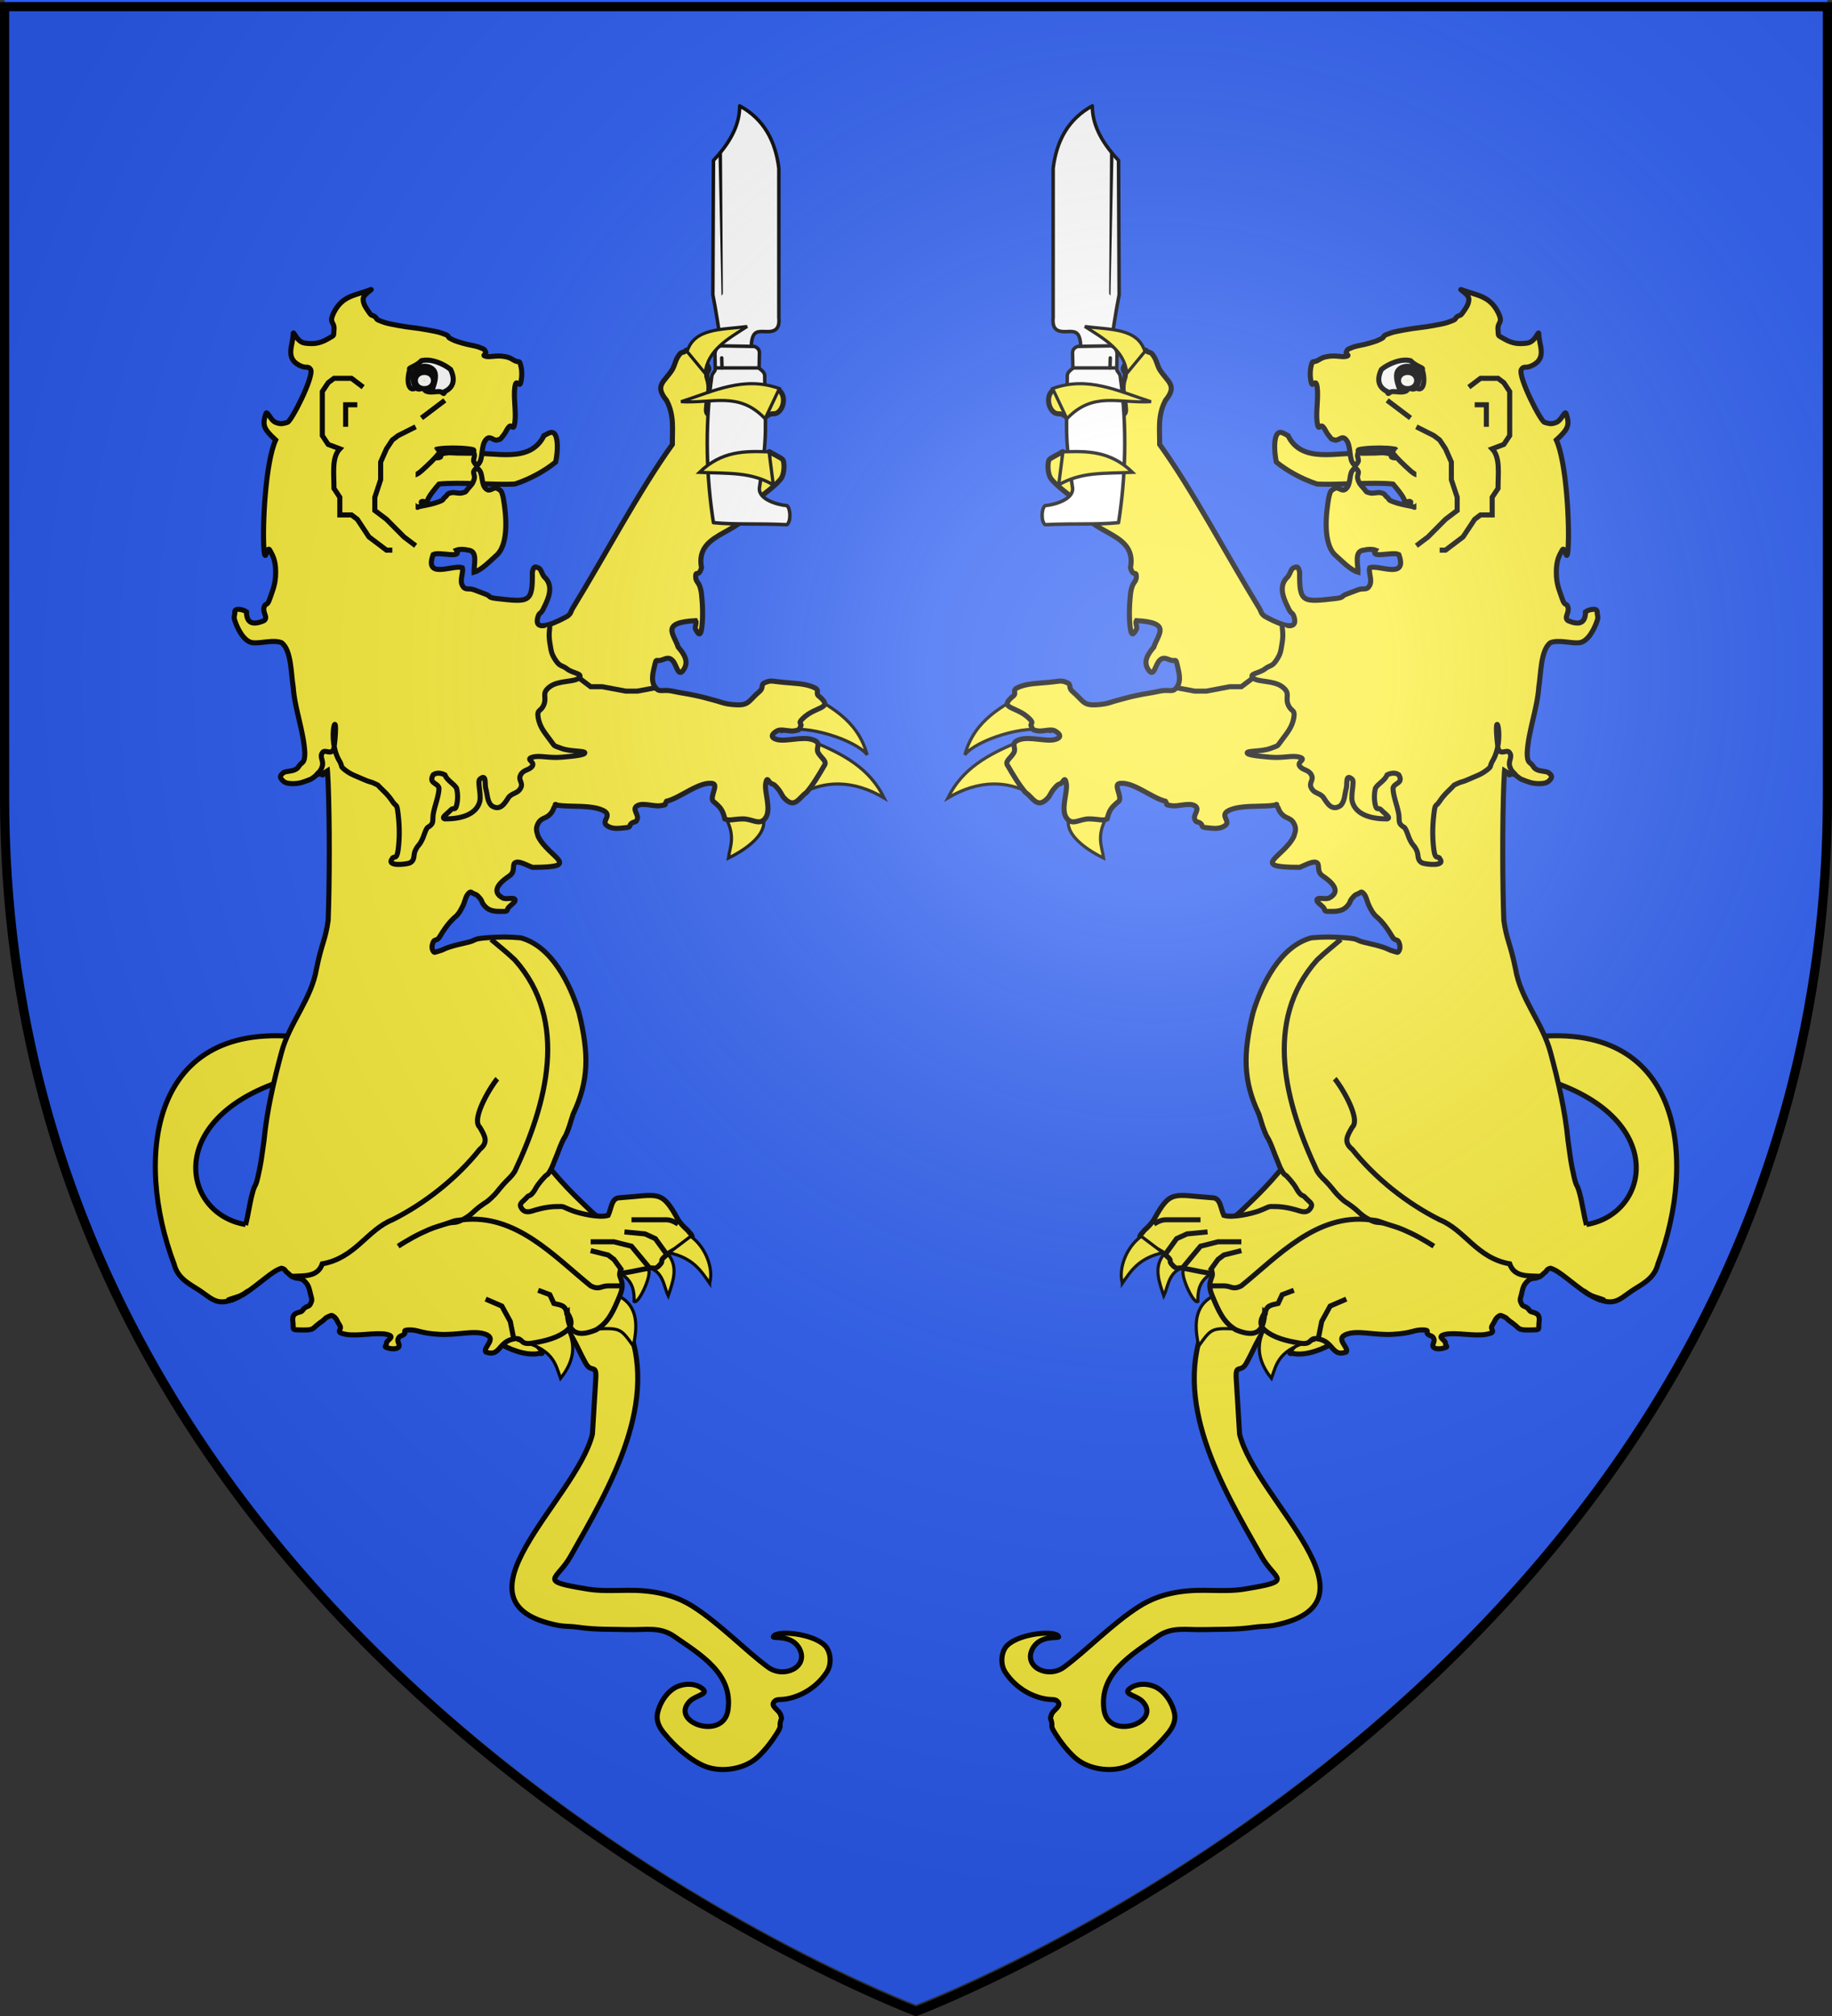 <svg xmlns="http://www.w3.org/2000/svg" xmlns:xlink="http://www.w3.org/1999/xlink" width="600" height="660" version="1.0"><rect width="100%" height="100%" fill="#333333" stroke="none"/><desc>Flag of Canton of Valais (Wallis)</desc><defs><radialGradient xlink:href="#b" id="c" cx="221.445" cy="226.331" r="300" fx="221.445" fy="226.331" gradientTransform="matrix(-1.353 0 0 1.349 677.63 -85.747)" gradientUnits="userSpaceOnUse"/><linearGradient id="b"><stop offset="0" style="stop-color:white;stop-opacity:.314"/><stop offset=".19" style="stop-color:white;stop-opacity:.251"/><stop offset=".6" style="stop-color:#6b6b6b;stop-opacity:.125"/><stop offset="1" style="stop-color:black;stop-opacity:.125"/></linearGradient></defs><g style="opacity:1;display:inline"><path d="M300 656.323s298.5-112.32 298.5-397.772V0H1.5V258.55C1.5 544.003 300 656.323 300 656.323" style="fill:#2b5df2;fill-opacity:1;fill-rule:evenodd;stroke:none;stroke-width:1px;stroke-linecap:butt;stroke-linejoin:miter;stroke-opacity:1"/></g><g style="display:inline"><g style="opacity:1"><g style="opacity:1;display:inline"><path d="M0 0h600v660H0z" style="opacity:1;fill:none;fill-opacity:1;fill-rule:nonzero;stroke:none;stroke-width:7.56;stroke-linecap:round;stroke-linejoin:round;stroke-miterlimit:4;stroke-dasharray:none;stroke-opacity:1;display:inline" transform="translate(0 -2.177)"/></g></g><g style="opacity:1;display:inline"><path d="M-190.516 457.644c24.412-3.091 31.708-39.698-14.903-53.537-7.443.196-14.71 1.452-21.775 3.844-4.46 1.539-3.36 1.78-7.62 3.403-14.868 5.666-29.202 12.865-39.091 26.057-20.606 27.49 16.86 29.967 18.356 9.901.239-3.198 9.28 10.418 6.884 13.667-5.687 5.101-12.94 23.388-22.51 20.914-1.927.182-2.62-1.319-3.853.364s-.541 3.182-1.082 6.365c4.407 8.324-11.861 17.27-20.087 16.212-1.948-.488-2.554.688-1.342-1.663 7.87-8.6 8.805-14.496 4.328-25.463-1.05-2.585-1.386-3-2.771-6.002-1.386-3-1.786-5.424-2.771-6.002s-.606 1.176-1.169 3.69c-.563 2.513-.249 2.26-1.082 6.365s-1.104 5.697-2.25 10.055c-1.148 4.359-.834 4.105-2.338 7.379s-1.548 1.936-3.68 5.716c-2.131 3.78-2.716 5.625-4.848 9.405s-4.035-.143-3.68 5.716l1.227 20.212c5.977 24.171 54.606 61.9 12.441 70.061-3.205.514-3.878.175-7.706.727-6.046.872-11.965.643-18.01.804-6.196.166-11.436-1.171-16.666 2.468-9.596 6.676-21.598 13.558-19.74 26.916 1.59 11.436 21.53 4.635 14.07-3.117-1.873-1.946-6.202-2.547-5.282-3.976s4.509-3.166 8.961-1.74c4.107 1.315 7.143 5.824 8.053 9.978.669 3.054-.813 5.488-2.338 7.379-4.093 5.074-9.896 10.086-15.065 12.158-5.869 2.353-14.53 1.155-19.438-3.535-2.719-2.598-4.676-5.151-6.71-8.315-2.035-3.163-1.05-2.585-1.43-4.339-.378-1.754-.67-.831-.086-2.676s3.766-3.04 2.424-4.703c-1.342-1.662-2.468-.113-7.793-1.949-7.615-2.626-11.276-8.416-11.905-9.614-1.47-2.798-1.038-6.942.995-9.042 4.379-4.523 17.903-5.814 18.934-3.31.365.888-6.844-1.008-9.635 4.557-3.29 6.56 5.733 10.886 11.568 6.627 8.156-5.952 17.699-16.011 27.62-22.29 7.48-4.736 15.736-5.996 24.286-5.87 5.15.075 9.737.283 14.156-.441 18.765-3.077 11.35-3.118 6.37-11.879-14.754-25.95-33.276-57.197-20.298-86.423 2.984-6.718 3.723-4.378 6.19-7.743 2.468-3.364 2.782-3.617 3.68-5.715s.606-1.176-.086-2.677l-9.569-16.993c2.868-.941 3.832-1.032 7.62-3.403 3.787-2.37 2.846-1.61 7.532-6.08 4.686-4.468 7.49-7.417 11.212-11.794 3.723-4.378-3.517.779 3.68-5.716s16.612-14.094 25.108-20.264 3.496-1.449 8.875-4.417c11.871-8.703 24.507-13.034 38.37-16.947 5.358-1.036 8.433-1.425 14.793-1.825 57.429-7.713 62.596 44.558 48.072 82.843-1.401 5.697-6.396 7.612-9.803 9.991-4.809 3.359-6.624 5.787-14.426 1.762" style="fill:#fcef3c;fill-opacity:1;fill-rule:evenodd;stroke:#000;stroke-width:1.857px;stroke-linecap:butt;stroke-linejoin:miter;stroke-opacity:1" transform="matrix(.894 0 0 .894 688.997 -8.11)"/><path d="M-344.645 468.807c-3.388 4.645-1.36 9.812.293 14.774 1.824-3.785 1.587-8.504 7.288-10.533M-379.015 308.428c-1.924 5.321 4.714 11.023 12.627 14.879-.631-4.508-2.937-8.32 1.624-15.88zM-397.88 280.845c-10.652 4.486-20.2 9.477-25.58 20.447 11.12-6.594 22.39-7.07 33.115 0 .998.658-7.608-20.344-7.535-20.447zM-392.825 261.75c-10.6 5.84-20.806 10.725-24.411 23.742 4.057-5.31 22.29-11.402 30.773-8.715zM-324.23 482.842c-8.862 3.09-9.2 10.812-7.309 19.12 4.737-6.566 4.614-6.676 14.71-6.155zM-307.556 495.807c-2.846 5.555-2.59 11.48 2.65 18 1.939-5.3 2.466-10.868 15.895-14z" style="fill:#fcef3c;fill-opacity:1;fill-rule:evenodd;stroke:#000;stroke-width:1.151px;stroke-linecap:butt;stroke-linejoin:miter;stroke-opacity:1" transform="matrix(.894 0 0 .894 688.997 -8.11)"/><path d="M-336.698 473.807c-2.512.395 3.151 13.12 4.84 11.88-.16-6.366 2.066-8.4 5.71-10.88z" style="fill:#fcef3c;fill-opacity:1;fill-rule:evenodd;stroke:#000;stroke-width:1.151px;stroke-linecap:butt;stroke-linejoin:miter;stroke-opacity:1" transform="matrix(.894 0 0 .894 688.997 -8.11)"/><path d="M-260.37 176.658c-1.602-.403.535-1.21-2.136-1.613-2.672-.404-1.069 0-8.548 0-9.842-.476-22.698 3.922-27.781-6.454-1.069-.403-3.206-2.42-4.274 0s-.534 7.26 0 9.68c3.66 3.028 9.164 6.18 14.959 8.067 6.945.403 20.835-.807 27.78 0 .734.833 4.43 5.114 4.275 6.453.534.403 1.602-.404 2.137 0 .534.403-1.069 1.21 0 1.613s2.67.807 4.274 0c1.602-.807 1.602-.807 2.137-3.227s.534-3.63 0-6.453c-.535-2.823 0-2.823-2.137-4.84s-3.74-2.42-6.411-3.226c-2.672-.807-2.672.403-4.274 0z" style="fill:#fcef3c;fill-opacity:1;fill-rule:evenodd;stroke:#000;stroke-width:1.857px;stroke-linecap:butt;stroke-linejoin:miter;stroke-opacity:1" transform="matrix(.894 0 0 .894 688.997 -8.11)"/><path d="M-182.86 485.256c-1.795-.89-4.584-1.306-6.194-2.368-5.878-3.876-10.272-8.451-13.616-9.386-1.603.403-1.069.807-2.137 1.613-1.069.807-.535.807-2.137 1.614-1.603.806-2.672 0-4.274 1.613-1.603 1.613-1.603 2.823-2.137 4.84-.535 2.016-.535 2.016 0 3.226.534 1.21 1.068.807 2.137 1.614 1.068.806.507 1.213 2.137 1.613 3.13.77 2.137 2.794 2.137 4.84 0 1.613-.002 1.546-2.137 1.613-5.22.163-4.799-.268-6.411-1.613-1.655-1.38-1.069-.807-2.137-1.613-1.069-.807-1.069-1.21-2.137-1.614-1.069-.403-1.069-.806-2.137 0-1.069.807-1.069 1.614-2.137 3.227s2.137 2.42-2.137 3.226c-4.274.807-11.22-.806-14.96 0-3.74.807 0 2.017 0 3.227s1.07 1.21 0 1.613c-1.068.404-3.205.807-4.273 0-1.069-.806.534-2.016 0-3.226-.535-1.21-1.069-.807-2.137-1.614-1.069-.806 1.068-1.613-2.137-1.613s-3.74 1.21-10.685 1.613c-6.946.404-12.822-1.613-17.096 0-4.274 1.614 1.068 4.84 0 6.454-5.426 2.065-4.544-4.028-10.685-4.84-3.195-.474-1.603 2.408-6.411 1.613s-9.617-1.97-12.822-4.793c-3.206-2.823.307-6.216 0-6.5-.242 6.975-3.038 9.513-10.479 6.453-4.753-2.74-6.566-7.332-8.754-12.575-2.189-5.243.534-6.298 0-8.398s.534.404-2.137 0c-2.671-.403-5.877-1.21-8.548-1.613s-1.069.403-2.137 0-1.069-.403-2.137-1.613.717-.957-2.137-3.227c-2.71-2.825-12.4-4.459-8.548-8.066 1.252-1.764 2.291-1.916 4.274-4.84 6.106-11.238 7.15-9.054 21.37-8.066 3.102.006 3.022 3.75 4.274 6.453 3.297 1.008 10.39-.709 12.822-1.614 4.418-1.643 2.673-1.7 6.41-1.613 3.583.083 6.996 1.106 8.549 1.613 2.767.904 3.74-.403 4.274-1.613s-1.069-2.016-2.137-3.226-1.069-.404-2.137-1.614-1.029-1.734-2.137-3.226c-1.109-1.493-1.228-1.534-2.297-2.744-1.068-1.21-.949-.362-1.977-2.096s-1.029-2.198-2.137-4.84-1.228-3.31-2.297-5.73c-1.068-2.42-.949-1.349-1.977-3.95s-1.069-3.226-2.137-6.453c-5.794-12.18-5.815-22.065-2.137-37.105 3.114-10.291 9.933-24.386 21.37-27.426 4.274-.403 8.013-.403 12.822 0s3.205.806 6.41 1.613 3.74.807 6.412 1.613c2.67.807 2.67 1.21 4.274 1.614 1.602.403 1.602.806 2.137 0 .534-.807.534-2.017 0-3.227-.535-1.21-1.069-.403-2.137-1.613-1.874-3.08-3.672-5.823-6.411-8.067-1.069-1.21-1.069-1.21-2.137-3.226s-1.069-3.63-2.137-4.84-1.069-.403-2.137 0-1.069.403-2.137 1.613-.443 1.564-2.137 3.227c-1.727 1.695-3.984 1.619-6.411 1.613-2.137-.005-1.069-.508-2.137-1.613s-2.672-2-2.137-2.807c.534-.807 2.671.088 4.274-.42 4.976-2.55.767-6.09-2.137-8.066-2.485-1.57-1.083-4.023-2.137-4.84-1.264-.98-3.95.624-6.411 1.613-18.806-.004-6.039-3.524-2.137-11.293.534-1.846 1.068-2.823 0-4.84s-2.671-1.613-4.274-3.226-1.069-2.42-2.137-3.227 2.137-.403-2.137 0c-4.274.404-10.824-.19-14.96 1.614-4.134 1.803.556 3.987-1.58 5.6-2.138 1.613-4.691 1.043-6.967.853s-1.069-.807-2.137-1.614c-1.069-.806-1.603 0-2.137-1.613s2.137-3.63 0-4.84-5.877.404-8.548 0c-2.671-.403-1.2-.295-2.137-1.613-5.066-1.176-12.268-7.584-17.096-6.453-1.839.674 1.317 4.901 0 6.453-2.712 2.225-3.467 3.148-4.274 6.453-1.603.807-2.671.111-6.411 0-3.74-.11-6.411 2.783-8.548-.443s.534-9.347 0-12.463-1.069-.403-2.137 0-1.069.403-2.137 1.613-.973 1.341-2.137 3.227c-4.182 4.942-5.716.265-8.548-1.614-2.137-2.42-4.808-6.856-6.411-9.68-1.373-1.738.874-2.68 2.137-4.84 1.068-2.016-1.603-3.629 2.137-4.839s9.616.807 12.822 0 1.603-2.42 0-3.226c-1.603-.807-4.274.403-6.411 0-2.137-.404-1.407-.49-2.137-1.614s1.356-.869-.781-2.885c-4.733-4.717-11.81-3.403-5.63-8.408 1.068-1.21-1.069-2.016 2.137-3.226s6.41-1.21 10.685-1.614c4.274-.403 4.274-.806 6.41 0 2.138.807.535 1.614 2.138 3.227 4.742 4.023 3.733 5.612 10.685 4.84 3.205-.404 3.205-.807 6.41-1.613 3.206-.807 2.672-.807 6.412-1.614 3.74-.806 4.808-.806 8.548-1.613s4.808.807 6.41-1.613c1.604-2.42.535-5.647 0-8.067-.533-2.42-.533-1.21-2.136-1.613s-2.758-1.473-4.274 0c-1.674 1.626-2.11 6.797-4.274 3.227-1.602-2.644-.408-5.132 2.137-8.067 1.558-4.834 6.668-8.991-6.411-9.68-.534.807.534 2.42 0 3.227s-1.603 3.227-2.137 0-.534-8.066 0-12.906 2.137-4.034 2.137-6.453-1.069.403-2.137-3.227c2.726-14.611-18.645-11.448-19.233-25.813-.534-1.21 0 1.614-2.137 0-2.137-1.613-6.002-4.607-7.605-6.623s-1.387-6.265-.853-7.072 3.798-2.171 4.866-2.978c1.069-.806-.682 6.187 1.455 5.38 2.137-.806 3.205-1.21 6.41-1.613s4.81.807 6.412 0c1.603-.806.534-1.613 0-3.226-.534-1.614 0-2.017-2.137-3.227s-4.274-.807-6.411-1.613c-2.137-.807-.659-1.417-1.455-3.49-2.341-6.098-4.65-6.13-5.719-6.112-3.234.056-5.139-6.135-2.047-8.592 2.071-1.646 8.152-.762 11.358-2.779 3.205-2.017 4.274-.403 6.41 0 2.138.403 1.07 0 2.138 1.613 1.068 1.614 1.068 2.824 2.137 4.84s1.068 2.017 2.137 3.227 1.603 2.42 2.137 1.613.389-1.666 0-4.84c-.323-2.634-1.144-4.735 0-8.066.998-2.908-1.603-2.42 0-4.84s4.274-3.63 6.41-4.84c2.138-1.21 1.07-.403 2.138 0s1.068 0 2.137 1.613c1.068 1.614 1.068 2.824 2.137 4.84 2.905 4.632 6.694 5.713 2.137 11.293-2.925 5.523-2.083 10.69-2.137 16.133 12.096 16.808 24.663 40.656 36.329 59.692 1.068 1.613.534 2.016 2.137 3.226 2.528 1.407 13.062 7.066 10.685 0-.534-1.613-.924-.467-2.137-3.226-1.971-3.911-3.518-8.15 0-11.293 1.068-1.614 1.068-2.824 2.137-3.227s1.603-.807 2.137 1.613c-.144 11.145 1.059 11.02 12.822 9.68 3.74-.403 2.137-.807 4.274-1.613l4.274-1.614c2.137-.806 3.205.404 4.274-1.613s-.535-4.84 0-6.453c3.173-1.316 14.124 4.54 10.685-4.84-2.207-1.229-10.627 1.722-8.548-1.613-1.069-.403-2.672-.403-4.274 0-3.664.237-2.048 5.485-2.137 8.066-2.846-.823-5.757-3.993-8.548-6.453-4.224-4.331-3.287-14.681-2.137-20.973.534-2.016.534-2.42 2.137-3.226 1.602-.807 2.671 1.613 4.274 0 1.602-1.613 1.068-4.84 2.137-6.453s1.602-.807 2.137 0c.534.806-.535 1.613 0 3.226.534 1.614 1.068 2.017 2.137 3.227s.534 1.21 2.137 1.613 2.67-.403 4.274 0c1.602.403 1.068.807 2.137 1.613 1.068.807 0 .807 2.137 1.614 2.137.806 4.274 1.21 6.41 1.613 2.138.403 1.07.807 2.138 0s1.602-.807 2.137-3.227 1.068-4.033 0-6.453-1.603-.806-4.274-3.226-4.809-4.437-6.411-6.453c-1.603-2.017 2.67-1.21 0-1.614-2.672-.403-7.48-.403-10.685 0-3.206.404-1.603.404-2.137 1.614-.535 1.21.534 2.42 0 3.226-.535.807-1.069 2.017-2.137 0s-.535-6.05-2.137-8.066c-1.603-2.017-2.672.403-4.274 0-1.603-.404-1.069-.404-2.137-1.614s-1.069-2.016-2.137-3.226-1.603 2.017-2.137-1.613c-.535-3.63.534-9.277 0-12.907-.535-3.63-1.603.404-2.137-1.613-.535-2.017-.535-4.436 0-6.453.534-2.017.534-.807 2.137-1.613 1.602-.807 1.602-1.21 4.274-1.614 2.671-.403 4.808.404 6.41 0 1.603-.403-.534-.806 0-1.613.535-.807 0-.807 2.138-1.613 2.137-.807 3.74-.807 6.41-1.613 2.672-.807 2.672-.807 4.275-1.614 1.602-.806 0-.806 2.137-1.613s2.137-.807 6.41-1.613c4.275-.807 6.412-.807 10.686-1.614 4.274-.806 4.274-.806 6.41-1.613 2.138-.807 1.07-.807 2.138-1.613 1.068-.807 1.068 0 2.137-1.613 1.068-1.614 2.137-2.824 2.137-4.84s-4.866-4.294-2.137-3.227c4.753 1.858 9.719 1.903 12.822 8.067 2.128 4.228-.303 3.259 0 6.453.232 2.453-.374 1.736 2.137 3.226 3.398 2.017 5.897 1.965 8.548 1.614 3.202-.425 4.263-5.278 4.274-3.227.02 3.83 3.025 8.56-2.137 11.293-2.861 1.515-3.206 0-4.274 1.613-1.253 2.637 7.169 19.164 8.548 19.36 1.602.403 2.301.787 4.274 0 1.972-.788 3.143-4.663 3.615-3.149 1.241 3.988 1.035 5.355-3.615 9.602 3.682 7.933 4.943 31.096 4.274 40.332-.535 5.243-1.069-2.017-2.137 0s-2.137 3.63-2.137 8.066 1.068 6.453 2.137 9.68 1.602 1.21 2.137 3.227-1.603 3.63 0 4.84c4.574 1.99 6.41.496 6.41-3.227 1.07-.807 4.275-1.613 4.275 0s.534 1.613 0 3.226c-.983 3.013-3.322 7.595-6.411 8.067-3.206.403-7.48-1.21-10.685 0-3.628 2.616-3.489 11.52-4.274 16.133-.56 8.17-3.82 16.068-4.274 24.199 0 4.033 1.068 3.226 2.137 4.84 1.146 2.084 3.566 1.639 5.507 2.295 1.068.807 1.746 1.505.904 2.545-.843 1.039-1.603 1.613-4.274 1.613s-4.274-.807-6.411-1.613c-1.632-.758-2.349-2.601-4.274-1.614-1.069.807-1.603-10.083-2.137 3.227-.535 13.31-.535 35.895 0 50.012 1.016 7.31 2.34 8.23 4.274 17.746 1.864 11.216 9.934 19.821 12.822 30.652 2.89 10.775 5.322 21.09 6.41 32.266 1.07 7.663 1.07 8.066 2.138 12.906s1.068 2.42 2.137 6.453 1.43 7.577 2.498 11.61" style="fill:#fcef3c;fill-opacity:1;fill-rule:evenodd;stroke:#000;stroke-width:1.857px;stroke-linecap:butt;stroke-linejoin:miter;stroke-opacity:1" transform="matrix(.894 0 0 .894 688.997 -8.11)"/><path d="M-279.48 353.096c-2.167 1.869-5.434 4.397-8.67 7.476-20.014 22.422-11.588 52.817 0 77.438 1.602 2.42 2.137 2.42 4.274 4.84s2.137 2.823 4.274 4.84 1.602 1.21 4.274 3.226 3.205 3.227 6.41 4.84 2.672.403 6.412 1.613 4.274 1.21 8.548 3.227 8.548 4.84 8.548 4.84-4.274-2.824-8.548-4.84-4.809-2.017-8.548-3.227c-3.74-1.21-2.672-1.21-6.411-1.613-19.588-2.285-33.619 13.357-47.014 24.2-3.206 1.613-3.74 0-6.411 0h-4.274c-1.069 0 0 0 0 0" style="fill:none;fill-rule:evenodd;stroke:#000;stroke-width:1.857px;stroke-linecap:butt;stroke-linejoin:miter;stroke-opacity:1" transform="matrix(.894 0 0 .894 688.997 -8.11)"/><path d="m-262.506 155.685 8.548 6.453M-232.588 150.845l2.137-1.613 2.137-1.613h6.41l2.138 1.613 2.137 3.227v16.132l-2.137 3.227-4.274 1.613c3.024 3.167 2.137 8.96 2.137 14.52l-2.137 3.226v6.454h-4.274l-2.137 1.613-4.274 6.453-2.137 1.613-2.137 1.614-2.137 1.613h-2.137" style="fill:#fcef3c;fill-rule:evenodd;stroke:#000;stroke-width:1.857px;stroke-linecap:butt;stroke-linejoin:miter;stroke-opacity:1" transform="matrix(.894 0 0 .894 688.997 -8.11)"/><path d="m-251.821 165.365 6.41 3.226 2.138 1.614 2.137 3.226 2.137 4.84v6.453l2.137 6.453v4.84l-4.274 3.227-6.411 6.453-4.274 3.227M-215.492 292.814c-.535-.806-1.603-1.21-2.137-3.226-.535-2.017 1.068-3.227 0-4.84s-3.206 1.21-4.274-1.613c-2.252-18.31 3.21-3.708-2.137 4.84-1.069 2.016 0 1.613-2.137 3.226s-3.74 2.017-6.411 3.227c-2.672 1.21-2.672.806-4.274 1.613-1.603.807-.535 0-2.137 1.613-1.603 1.613-2.672 2.42-4.274 4.84-1.603 2.42-1.603.403-2.137 4.84-.535 4.436-.535 8.873 0 12.906.534 4.033 1.602 2.017 2.137 3.227 2.398 2.991-4.88 2.19-6.411 1.613-2.137-1.21-1.069-2.823-2.137-4.84s-1.069-1.21-2.137-3.226-1.069-3.227-2.137-4.84c-2.525-1.543-1.843-2.047-2.137-4.84-.535-3.227-2.137-6.857-2.137-9.68.537-2.046 3.9-1.586 2.137-4.84-1.069-.806-2.672-.806-4.274 0-.898 2.15-3.241 3.172-4.274 4.84-.535 2.017-.535 4.437 0 6.453.534 2.017 1.068.404 2.137 1.614s3.74 2.823 2.137 3.226c-4.896.052-11.488-1.098-12.822-6.453-.535-2.823.954-7.214 0-8.066-2.559-2.286-1.754 1.83-2.137 3.226-.686 2.5-.535 4.84-2.137 6.453-3.247 2.165-4.889-.939-6.411-3.226-1.603-1.614-3.206-1.21-4.274-3.227s1.068-2.823 0-4.84-3.206-1.613-4.274-3.226c-1.069-1.614 2.671-2.42 0-3.227s-5.877.404-10.685 0c-4.808-.403-8.548-.806-8.548-1.613s5.342-.403 8.548-1.613c3.205-1.21 2.137-.404 4.274-3.227s3.74-4.84 4.274-8.066-1.069-2.017-2.137-4.84 1.068-4.033-2.137-6.453-9.082-1.614-10.685-3.227 2.137-1.613 4.274-3.226c2.137-1.614 2.671-.807 4.274-3.227s1.603-3.227 2.137-6.453 0-4.84 0-6.453" style="fill:#fcef3c;fill-rule:evenodd;stroke:#000;stroke-width:1.857px;stroke-linecap:butt;stroke-linejoin:miter;stroke-opacity:1" transform="matrix(.894 0 0 .894 688.997 -8.11)"/><path d="m-339.87 260.89 6.843 1.272h4.274l8.548-1.613h4.274l4.274-3.227M-330.89 455.756h-12.822c-2.137 0-4.274 1.613-4.274 1.613M-337.26 473.106l6.37-7.67 6.41-1.614h8.549M-327.422 474.354l2.943-4.078 2.137-1.614 6.41-1.613M-343.67 468.235l4.03-5.57 3.79-1.735 7.539-.73M-307.223 490.72c.078-3.939 2.652-3.732 4.753-4.312l1.498-3.226 4.274-1.613M-287.786 499.481l1.29-6.47 3.103-5.66 5.928-2.556M-205.893 476.487c-5.05-.278-9.98.4-11.736-4.598-12.095-2.156-16.302-12.32-25.644-16.133-12.094-6.062-23.578-15.192-32.055-25.813-3.263-2.62-1.842-4.91 0-8.066 3.493-3.162-4.809-16.133-6.411-17.746" style="fill:#fcef3c;fill-rule:evenodd;stroke:#000;stroke-width:1.857px;stroke-linecap:butt;stroke-linejoin:miter;stroke-opacity:1" transform="matrix(.894 0 0 .894 688.997 -8.11)"/><path d="M-253.958 141.166c2.333 2.319 5.079 2.533 4.274 3.226.534 1.613 1.068 4.84 0 6.453s-2.672-.403-4.274 0c-1.603.404-.535 1.21-2.137 1.614-1.603.403-2.672 0-4.274 0-1.603 0-1.603 1.613-2.137 0-4.107-2-3.304-5.573-2.137-8.067 2.53-2.116 7.303-4.132 10.685-3.226z" style="fill:#fff;fill-rule:evenodd;stroke:#000;stroke-width:1.857px;stroke-linecap:butt;stroke-linejoin:miter;stroke-opacity:1" transform="matrix(.894 0 0 .894 688.997 -8.11)"/><path d="M-258.232 144.392c1.602-1.613 4.808-1.613 6.41 0s1.07 4.84 0 6.453c-1.068 1.614-2.67 0-4.273 0s-1.603 1.614-2.137 0c-.535-1.613-1.603-4.84 0-6.453z" style="fill:#000;fill-rule:evenodd;stroke:#000;stroke-width:1.857px;stroke-linecap:butt;stroke-linejoin:miter;stroke-opacity:1" transform="matrix(.894 0 0 .894 688.997 -8.11)"/><path d="M-230.451 157.298h4.274v8.067" style="fill:#fcef3c;fill-rule:evenodd;stroke:#000;stroke-width:1.857px;stroke-linecap:butt;stroke-linejoin:miter;stroke-opacity:1" transform="matrix(.894 0 0 .894 688.997 -8.11)"/><path d="M-256.095 147.619c.534-.404 1.602-.404 2.137 0 .534.403.534 1.21 0 1.613-.535.403-1.603.403-2.137 0a1.012 1.012 0 0 1 0-1.613z" style="fill:#fcef3c;fill-rule:evenodd;stroke:#fffeff;stroke-width:1.857px;stroke-linecap:butt;stroke-linejoin:miter;stroke-opacity:1" transform="matrix(.894 0 0 .894 688.997 -8.11)"/><path d="M-359.516 478.978c3.156-4.5 5.933-9.165 14.87-11.171l-7.947-6c-5.566 3.977-8.456 12.017-6.923 17.171z" style="fill:#fcef3c;fill-opacity:1;fill-rule:evenodd;stroke:#000;stroke-width:1.151px;stroke-linecap:butt;stroke-linejoin:miter;stroke-opacity:1" transform="matrix(.894 0 0 .894 688.997 -8.11)"/><path d="M-190.57 481.732c2.09 1.549 4.181 2.588 6.272 3.498" style="fill:#fcef3c;fill-rule:evenodd;stroke:#000;stroke-width:1.86;stroke-linecap:butt;stroke-linejoin:miter;stroke-miterlimit:4;stroke-dasharray:none;stroke-opacity:1" transform="matrix(.894 0 0 .894 688.997 -8.11)"/><path d="M366.18 444.927v-16.415c-1.114-10.42-5.328-10.146-12.122-9.85-7.705.325-12.394-1.78-11.364-12.121V278.757c2.912-23.9 13.177-42.427 33.588-53.538.004 13.776 5.677 28.912 22.476 46.72l.505 115.157c-2.966 15.692-5.784 32.409-8.081 52.78l-.253 6.566z" style="opacity:1;color:#000;fill:#fff;fill-opacity:1;fill-rule:nonzero;stroke:#000;stroke-width:3;stroke-linecap:round;stroke-linejoin:round;marker:none;marker-start:none;marker-mid:none;marker-end:none;stroke-miterlimit:4;stroke-dasharray:none;stroke-dashoffset:0;stroke-opacity:1;visibility:visible;display:inline;overflow:visible" transform="matrix(.382 0 0 .382 214.008 -51.367)"/><path d="M392.938 264.094a1.5 1.5 0 0 0-1.5 1.531l-.75 120.188c-.011.539 1.167 2.393 1.178 1.854l2.572-122.042a1.5 1.5 0 0 0-1.5-1.531" style="opacity:1;color:#000;fill:#000;fill-opacity:1;fill-rule:nonzero;stroke:none;stroke-width:3;stroke-linecap:round;stroke-linejoin:round;marker:none;stroke-miterlimit:4;stroke-dasharray:none;stroke-dashoffset:0;stroke-opacity:1;visibility:visible;display:inline;overflow:visible" transform="matrix(.382 0 0 .382 214.008 -51.367)"/><path d="M335.835 584.156c25.617-1.226 44.013.13 62.923-1.767 5.744-35.954 7.778-81.172 1.41-125.604-.369-2.566-3.027-3.883-2.926-5.969l.253-13.637c-.797-4.763-2.942-5.483-5.05-6.313l-28.79.505c-3.778 1.406-4.532 3.82-4.293 6.566l.252 12.122c-2.197 1.993-5.138 3.427-4.798 7.323-.256 46.833-2.824 46.268 4.546 95.48.8 9.719-15.903 14.346-23.527 14.92-3.207 2.076-3.715 13.807 0 16.374" style="opacity:1;color:#000;fill:#fff;fill-opacity:1;fill-rule:nonzero;stroke:#000;stroke-width:3;stroke-linecap:round;stroke-linejoin:round;marker:none;marker-start:none;marker-mid:none;marker-end:none;stroke-miterlimit:4;stroke-dasharray:none;stroke-dashoffset:0;stroke-opacity:1;visibility:visible;display:inline;overflow:visible" transform="matrix(.382 0 0 .382 214.008 -51.367)"/><path d="m391.434 449.806.253-8.586" style="opacity:1;color:#000;fill:none;fill-opacity:1;fill-rule:nonzero;stroke:#000;stroke-width:3;stroke-linecap:round;stroke-linejoin:round;marker:none;marker-start:none;marker-mid:none;marker-end:none;stroke-miterlimit:4;stroke-dasharray:none;stroke-dashoffset:0;stroke-opacity:1;visibility:visible;display:inline;overflow:visible" transform="matrix(.382 0 0 .382 214.008 -51.367)"/><path d="M359.614 449.806h37.376" style="opacity:1;color:#000;fill:none;fill-opacity:1;fill-rule:nonzero;stroke:#000;stroke-width:3;stroke-linecap:round;stroke-linejoin:round;marker:none;marker-start:none;marker-mid:none;marker-end:none;stroke-miterlimit:4;stroke-dasharray:none;stroke-dashoffset:0;stroke-opacity:1;visibility:visible;display:inline;overflow:visible" transform="matrix(.382 0 0 .382 214.008 -51.367)"/><path d="M-385.073 151.35c12.933-4.646 23.734.838 36.04 4.827-11.837.678-21.213-3.882-30.798 6.235z" style="fill:#fcef3c;fill-opacity:1;fill-rule:evenodd;stroke:#000;stroke-width:1.151px;stroke-linecap:butt;stroke-linejoin:miter;stroke-opacity:1;display:inline" transform="matrix(.894 0 0 .894 688.997 -8.11)"/><path d="M-351.269 137.807c-2.63-8.66-12.709-7.965-21.992-9.175 6.98 4.51 14.563 8.626 15.37 17.175z" style="fill:#fcef3c;fill-opacity:1;fill-rule:evenodd;stroke:#000;stroke-width:1.151px;stroke-linecap:butt;stroke-linejoin:miter;stroke-opacity:1" transform="matrix(.894 0 0 .894 688.997 -8.11)"/><path d="M-381.12 174.539c8.845-.322 17.224-.354 25.33 7.512-10.837.469-18.666-.232-27.052 4.558l1.599-12.495" style="fill:#fcef3c;fill-opacity:1;fill-rule:evenodd;stroke:#000;stroke-width:1.196px;stroke-linecap:butt;stroke-linejoin:miter;stroke-opacity:1" transform="matrix(.894 0 0 .894 688.997 -8.11)"/></g><g style="opacity:1;display:inline"><path d="M-190.516 457.644c24.412-3.091 31.708-39.698-14.903-53.537-7.443.196-14.71 1.452-21.775 3.844-4.46 1.539-3.36 1.78-7.62 3.403-14.868 5.666-29.202 12.865-39.091 26.057-20.606 27.49 16.86 29.967 18.356 9.901.239-3.198 9.28 10.418 6.884 13.667-5.687 5.101-12.94 23.388-22.51 20.914-1.927.182-2.62-1.319-3.853.364s-.541 3.182-1.082 6.365c4.407 8.324-11.861 17.27-20.087 16.212-1.948-.488-2.554.688-1.342-1.663 7.87-8.6 8.805-14.496 4.328-25.463-1.05-2.585-1.386-3-2.771-6.002-1.386-3-1.786-5.424-2.771-6.002s-.606 1.176-1.169 3.69c-.563 2.513-.249 2.26-1.082 6.365s-1.104 5.697-2.25 10.055c-1.148 4.359-.834 4.105-2.338 7.379s-1.548 1.936-3.68 5.716c-2.131 3.78-2.716 5.625-4.848 9.405s-4.035-.143-3.68 5.716l1.227 20.212c5.977 24.171 54.606 61.9 12.441 70.061-3.205.514-3.878.175-7.706.727-6.046.872-11.965.643-18.01.804-6.196.166-11.436-1.171-16.666 2.468-9.596 6.676-21.598 13.558-19.74 26.916 1.59 11.436 21.53 4.635 14.07-3.117-1.873-1.946-6.202-2.547-5.282-3.976s4.509-3.166 8.961-1.74c4.107 1.315 7.143 5.824 8.053 9.978.669 3.054-.813 5.488-2.338 7.379-4.093 5.074-9.896 10.086-15.065 12.158-5.869 2.353-14.53 1.155-19.438-3.535-2.719-2.598-4.676-5.151-6.71-8.315-2.035-3.163-1.05-2.585-1.43-4.339-.378-1.754-.67-.831-.086-2.676s3.766-3.04 2.424-4.703c-1.342-1.662-2.468-.113-7.793-1.949-7.615-2.626-11.276-8.416-11.905-9.614-1.47-2.798-1.038-6.942.995-9.042 4.379-4.523 17.903-5.814 18.934-3.31.365.888-6.844-1.008-9.635 4.557-3.29 6.56 5.733 10.886 11.568 6.627 8.156-5.952 17.699-16.011 27.62-22.29 7.48-4.736 15.736-5.996 24.286-5.87 5.15.075 9.737.283 14.156-.441 18.765-3.077 11.35-3.118 6.37-11.879-14.754-25.95-33.276-57.197-20.298-86.423 2.984-6.718 3.723-4.378 6.19-7.743 2.468-3.364 2.782-3.617 3.68-5.715s.606-1.176-.086-2.677l-9.569-16.993c2.868-.941 3.832-1.032 7.62-3.403 3.787-2.37 2.846-1.61 7.532-6.08 4.686-4.468 7.49-7.417 11.212-11.794 3.723-4.378-3.517.779 3.68-5.716s16.612-14.094 25.108-20.264 3.496-1.449 8.875-4.417c11.871-8.703 24.507-13.034 38.37-16.947 5.358-1.036 8.433-1.425 14.793-1.825 57.429-7.713 62.596 44.558 48.072 82.843-1.401 5.697-6.396 7.612-9.803 9.991-4.809 3.359-6.624 5.787-14.426 1.762" style="fill:#fcef3c;fill-opacity:1;fill-rule:evenodd;stroke:#000;stroke-width:1.857px;stroke-linecap:butt;stroke-linejoin:miter;stroke-opacity:1" transform="matrix(-.894 0 0 .894 -88.997 -8.11)"/><path d="M-344.645 468.807c-3.388 4.645-1.36 9.812.293 14.774 1.824-3.785 1.587-8.504 7.288-10.533M-379.015 308.428c-1.924 5.321 4.714 11.023 12.627 14.879-.631-4.508-2.937-8.32 1.624-15.88zM-397.88 280.845c-10.652 4.486-20.2 9.477-25.58 20.447 11.12-6.594 22.39-7.07 33.115 0 .998.658-7.608-20.344-7.535-20.447zM-392.825 261.75c-10.6 5.84-20.806 10.725-24.411 23.742 4.057-5.31 22.29-11.402 30.773-8.715zM-324.23 482.842c-8.862 3.09-9.2 10.812-7.309 19.12 4.737-6.566 4.614-6.676 14.71-6.155zM-307.556 495.807c-2.846 5.555-2.59 11.48 2.65 18 1.939-5.3 2.466-10.868 15.895-14z" style="fill:#fcef3c;fill-opacity:1;fill-rule:evenodd;stroke:#000;stroke-width:1.151px;stroke-linecap:butt;stroke-linejoin:miter;stroke-opacity:1" transform="matrix(-.894 0 0 .894 -88.997 -8.11)"/><path d="M-336.698 473.807c-2.512.395 3.151 13.12 4.84 11.88-.16-6.366 2.066-8.4 5.71-10.88z" style="fill:#fcef3c;fill-opacity:1;fill-rule:evenodd;stroke:#000;stroke-width:1.151px;stroke-linecap:butt;stroke-linejoin:miter;stroke-opacity:1" transform="matrix(-.894 0 0 .894 -88.997 -8.11)"/><path d="M-260.37 176.658c-1.602-.403.535-1.21-2.136-1.613-2.672-.404-1.069 0-8.548 0-9.842-.476-22.698 3.922-27.781-6.454-1.069-.403-3.206-2.42-4.274 0s-.534 7.26 0 9.68c3.66 3.028 9.164 6.18 14.959 8.067 6.945.403 20.835-.807 27.78 0 .734.833 4.43 5.114 4.275 6.453.534.403 1.602-.404 2.137 0 .534.403-1.069 1.21 0 1.613s2.67.807 4.274 0c1.602-.807 1.602-.807 2.137-3.227s.534-3.63 0-6.453c-.535-2.823 0-2.823-2.137-4.84s-3.74-2.42-6.411-3.226c-2.672-.807-2.672.403-4.274 0z" style="fill:#fcef3c;fill-opacity:1;fill-rule:evenodd;stroke:#000;stroke-width:1.857px;stroke-linecap:butt;stroke-linejoin:miter;stroke-opacity:1" transform="matrix(-.894 0 0 .894 -88.997 -8.11)"/><path d="M-182.86 485.256c-1.795-.89-4.584-1.306-6.194-2.368-5.878-3.876-10.272-8.451-13.616-9.386-1.603.403-1.069.807-2.137 1.613-1.069.807-.535.807-2.137 1.614-1.603.806-2.672 0-4.274 1.613-1.603 1.613-1.603 2.823-2.137 4.84-.535 2.016-.535 2.016 0 3.226.534 1.21 1.068.807 2.137 1.614 1.068.806.507 1.213 2.137 1.613 3.13.77 2.137 2.794 2.137 4.84 0 1.613-.002 1.546-2.137 1.613-5.22.163-4.799-.268-6.411-1.613-1.655-1.38-1.069-.807-2.137-1.613-1.069-.807-1.069-1.21-2.137-1.614-1.069-.403-1.069-.806-2.137 0-1.069.807-1.069 1.614-2.137 3.227s2.137 2.42-2.137 3.226c-4.274.807-11.22-.806-14.96 0-3.74.807 0 2.017 0 3.227s1.07 1.21 0 1.613c-1.068.404-3.205.807-4.273 0-1.069-.806.534-2.016 0-3.226-.535-1.21-1.069-.807-2.137-1.614-1.069-.806 1.068-1.613-2.137-1.613s-3.74 1.21-10.685 1.613c-6.946.404-12.822-1.613-17.096 0-4.274 1.614 1.068 4.84 0 6.454-5.426 2.065-4.544-4.028-10.685-4.84-3.195-.474-1.603 2.408-6.411 1.613s-9.617-1.97-12.822-4.793c-3.206-2.823.307-6.216 0-6.5-.242 6.975-3.038 9.513-10.479 6.453-4.753-2.74-6.566-7.332-8.754-12.575-2.189-5.243.534-6.298 0-8.398s.534.404-2.137 0c-2.671-.403-5.877-1.21-8.548-1.613s-1.069.403-2.137 0-1.069-.403-2.137-1.613.717-.957-2.137-3.227c-2.71-2.825-12.4-4.459-8.548-8.066 1.252-1.764 2.291-1.916 4.274-4.84 6.106-11.238 7.15-9.054 21.37-8.066 3.102.006 3.022 3.75 4.274 6.453 3.297 1.008 10.39-.709 12.822-1.614 4.418-1.643 2.673-1.7 6.41-1.613 3.583.083 6.996 1.106 8.549 1.613 2.767.904 3.74-.403 4.274-1.613s-1.069-2.016-2.137-3.226-1.069-.404-2.137-1.614-1.029-1.734-2.137-3.226c-1.109-1.493-1.228-1.534-2.297-2.744-1.068-1.21-.949-.362-1.977-2.096s-1.029-2.198-2.137-4.84-1.228-3.31-2.297-5.73c-1.068-2.42-.949-1.349-1.977-3.95s-1.069-3.226-2.137-6.453c-5.794-12.18-5.815-22.065-2.137-37.105 3.114-10.291 9.933-24.386 21.37-27.426 4.274-.403 8.013-.403 12.822 0s3.205.806 6.41 1.613 3.74.807 6.412 1.613c2.67.807 2.67 1.21 4.274 1.614 1.602.403 1.602.806 2.137 0 .534-.807.534-2.017 0-3.227-.535-1.21-1.069-.403-2.137-1.613-1.874-3.08-3.672-5.823-6.411-8.067-1.069-1.21-1.069-1.21-2.137-3.226s-1.069-3.63-2.137-4.84-1.069-.403-2.137 0-1.069.403-2.137 1.613-.443 1.564-2.137 3.227c-1.727 1.695-3.984 1.619-6.411 1.613-2.137-.005-1.069-.508-2.137-1.613s-2.672-2-2.137-2.807c.534-.807 2.671.088 4.274-.42 4.976-2.55.767-6.09-2.137-8.066-2.485-1.57-1.083-4.023-2.137-4.84-1.264-.98-3.95.624-6.411 1.613-18.806-.004-6.039-3.524-2.137-11.293.534-1.846 1.068-2.823 0-4.84s-2.671-1.613-4.274-3.226-1.069-2.42-2.137-3.227 2.137-.403-2.137 0c-4.274.404-10.824-.19-14.96 1.614-4.134 1.803.556 3.987-1.58 5.6-2.138 1.613-4.691 1.043-6.967.853s-1.069-.807-2.137-1.614c-1.069-.806-1.603 0-2.137-1.613s2.137-3.63 0-4.84-5.877.404-8.548 0c-2.671-.403-1.2-.295-2.137-1.613-5.066-1.176-12.268-7.584-17.096-6.453-1.839.674 1.317 4.901 0 6.453-2.712 2.225-3.467 3.148-4.274 6.453-1.603.807-2.671.111-6.411 0-3.74-.11-6.411 2.783-8.548-.443s.534-9.347 0-12.463-1.069-.403-2.137 0-1.069.403-2.137 1.613-.973 1.341-2.137 3.227c-4.182 4.942-5.716.265-8.548-1.614-2.137-2.42-4.808-6.856-6.411-9.68-1.373-1.738.874-2.68 2.137-4.84 1.068-2.016-1.603-3.629 2.137-4.839s9.616.807 12.822 0 1.603-2.42 0-3.226c-1.603-.807-4.274.403-6.411 0-2.137-.404-1.407-.49-2.137-1.614s1.356-.869-.781-2.885c-4.733-4.717-11.81-3.403-5.63-8.408 1.068-1.21-1.069-2.016 2.137-3.226s6.41-1.21 10.685-1.614c4.274-.403 4.274-.806 6.41 0 2.138.807.535 1.614 2.138 3.227 4.742 4.023 3.733 5.612 10.685 4.84 3.205-.404 3.205-.807 6.41-1.613 3.206-.807 2.672-.807 6.412-1.614 3.74-.806 4.808-.806 8.548-1.613s4.808.807 6.41-1.613c1.604-2.42.535-5.647 0-8.067-.533-2.42-.533-1.21-2.136-1.613s-2.758-1.473-4.274 0c-1.674 1.626-2.11 6.797-4.274 3.227-1.602-2.644-.408-5.132 2.137-8.067 1.558-4.834 6.668-8.991-6.411-9.68-.534.807.534 2.42 0 3.227s-1.603 3.227-2.137 0-.534-8.066 0-12.906 2.137-4.034 2.137-6.453-1.069.403-2.137-3.227c2.726-14.611-18.645-11.448-19.233-25.813-.534-1.21 0 1.614-2.137 0-2.137-1.613-6.002-4.607-7.605-6.623s-1.387-6.265-.853-7.072 3.798-2.171 4.866-2.978c1.069-.806-.682 6.187 1.455 5.38 2.137-.806 3.205-1.21 6.41-1.613s4.81.807 6.412 0c1.603-.806.534-1.613 0-3.226-.534-1.614 0-2.017-2.137-3.227s-4.274-.807-6.411-1.613c-2.137-.807-.659-1.417-1.455-3.49-2.341-6.098-4.65-6.13-5.719-6.112-3.234.056-5.139-6.135-2.047-8.592 2.071-1.646 8.152-.762 11.358-2.779 3.205-2.017 4.274-.403 6.41 0 2.138.403 1.07 0 2.138 1.613 1.068 1.614 1.068 2.824 2.137 4.84s1.068 2.017 2.137 3.227 1.603 2.42 2.137 1.613.389-1.666 0-4.84c-.323-2.634-1.144-4.735 0-8.066.998-2.908-1.603-2.42 0-4.84s4.274-3.63 6.41-4.84c2.138-1.21 1.07-.403 2.138 0s1.068 0 2.137 1.613c1.068 1.614 1.068 2.824 2.137 4.84 2.905 4.632 6.694 5.713 2.137 11.293-2.925 5.523-2.083 10.69-2.137 16.133 12.096 16.808 24.663 40.656 36.329 59.692 1.068 1.613.534 2.016 2.137 3.226 2.528 1.407 13.062 7.066 10.685 0-.534-1.613-.924-.467-2.137-3.226-1.971-3.911-3.518-8.15 0-11.293 1.068-1.614 1.068-2.824 2.137-3.227s1.603-.807 2.137 1.613c-.144 11.145 1.059 11.02 12.822 9.68 3.74-.403 2.137-.807 4.274-1.613l4.274-1.614c2.137-.806 3.205.404 4.274-1.613s-.535-4.84 0-6.453c3.173-1.316 14.124 4.54 10.685-4.84-2.207-1.229-10.627 1.722-8.548-1.613-1.069-.403-2.672-.403-4.274 0-3.664.237-2.048 5.485-2.137 8.066-2.846-.823-5.757-3.993-8.548-6.453-4.224-4.331-3.287-14.681-2.137-20.973.534-2.016.534-2.42 2.137-3.226 1.602-.807 2.671 1.613 4.274 0 1.602-1.613 1.068-4.84 2.137-6.453s1.602-.807 2.137 0c.534.806-.535 1.613 0 3.226.534 1.614 1.068 2.017 2.137 3.227s.534 1.21 2.137 1.613 2.67-.403 4.274 0c1.602.403 1.068.807 2.137 1.613 1.068.807 0 .807 2.137 1.614 2.137.806 4.274 1.21 6.41 1.613 2.138.403 1.07.807 2.138 0s1.602-.807 2.137-3.227 1.068-4.033 0-6.453-1.603-.806-4.274-3.226-4.809-4.437-6.411-6.453c-1.603-2.017 2.67-1.21 0-1.614-2.672-.403-7.48-.403-10.685 0-3.206.404-1.603.404-2.137 1.614-.535 1.21.534 2.42 0 3.226-.535.807-1.069 2.017-2.137 0s-.535-6.05-2.137-8.066c-1.603-2.017-2.672.403-4.274 0-1.603-.404-1.069-.404-2.137-1.614s-1.069-2.016-2.137-3.226-1.603 2.017-2.137-1.613c-.535-3.63.534-9.277 0-12.907-.535-3.63-1.603.404-2.137-1.613-.535-2.017-.535-4.436 0-6.453.534-2.017.534-.807 2.137-1.613 1.602-.807 1.602-1.21 4.274-1.614 2.671-.403 4.808.404 6.41 0 1.603-.403-.534-.806 0-1.613.535-.807 0-.807 2.138-1.613 2.137-.807 3.74-.807 6.41-1.613 2.672-.807 2.672-.807 4.275-1.614 1.602-.806 0-.806 2.137-1.613s2.137-.807 6.41-1.613c4.275-.807 6.412-.807 10.686-1.614 4.274-.806 4.274-.806 6.41-1.613 2.138-.807 1.07-.807 2.138-1.613 1.068-.807 1.068 0 2.137-1.613 1.068-1.614 2.137-2.824 2.137-4.84s-4.866-4.294-2.137-3.227c4.753 1.858 9.719 1.903 12.822 8.067 2.128 4.228-.303 3.259 0 6.453.232 2.453-.374 1.736 2.137 3.226 3.398 2.017 5.897 1.965 8.548 1.614 3.202-.425 4.263-5.278 4.274-3.227.02 3.83 3.025 8.56-2.137 11.293-2.861 1.515-3.206 0-4.274 1.613-1.253 2.637 7.169 19.164 8.548 19.36 1.602.403 2.301.787 4.274 0 1.972-.788 3.143-4.663 3.615-3.149 1.241 3.988 1.035 5.355-3.615 9.602 3.682 7.933 4.943 31.096 4.274 40.332-.535 5.243-1.069-2.017-2.137 0s-2.137 3.63-2.137 8.066 1.068 6.453 2.137 9.68 1.602 1.21 2.137 3.227-1.603 3.63 0 4.84c4.574 1.99 6.41.496 6.41-3.227 1.07-.807 4.275-1.613 4.275 0s.534 1.613 0 3.226c-.983 3.013-3.322 7.595-6.411 8.067-3.206.403-7.48-1.21-10.685 0-3.628 2.616-3.489 11.52-4.274 16.133-.56 8.17-3.82 16.068-4.274 24.199 0 4.033 1.068 3.226 2.137 4.84 1.146 2.084 3.566 1.639 5.507 2.295 1.068.807 1.746 1.505.904 2.545-.843 1.039-1.603 1.613-4.274 1.613s-4.274-.807-6.411-1.613c-1.632-.758-2.349-2.601-4.274-1.614-1.069.807-1.603-10.083-2.137 3.227-.535 13.31-.535 35.895 0 50.012 1.016 7.31 2.34 8.23 4.274 17.746 1.864 11.216 9.934 19.821 12.822 30.652 2.89 10.775 5.322 21.09 6.41 32.266 1.07 7.663 1.07 8.066 2.138 12.906s1.068 2.42 2.137 6.453 1.43 7.577 2.498 11.61" style="fill:#fcef3c;fill-opacity:1;fill-rule:evenodd;stroke:#000;stroke-width:1.857px;stroke-linecap:butt;stroke-linejoin:miter;stroke-opacity:1" transform="matrix(-.894 0 0 .894 -88.997 -8.11)"/><path d="M-279.48 353.096c-2.167 1.869-5.434 4.397-8.67 7.476-20.014 22.422-11.588 52.817 0 77.438 1.602 2.42 2.137 2.42 4.274 4.84s2.137 2.823 4.274 4.84 1.602 1.21 4.274 3.226 3.205 3.227 6.41 4.84 2.672.403 6.412 1.613 4.274 1.21 8.548 3.227 8.548 4.84 8.548 4.84-4.274-2.824-8.548-4.84-4.809-2.017-8.548-3.227c-3.74-1.21-2.672-1.21-6.411-1.613-19.588-2.285-33.619 13.357-47.014 24.2-3.206 1.613-3.74 0-6.411 0h-4.274c-1.069 0 0 0 0 0" style="fill:none;fill-rule:evenodd;stroke:#000;stroke-width:1.857px;stroke-linecap:butt;stroke-linejoin:miter;stroke-opacity:1" transform="matrix(-.894 0 0 .894 -88.997 -8.11)"/><path d="m-262.506 155.685 8.548 6.453M-232.588 150.845l2.137-1.613 2.137-1.613h6.41l2.138 1.613 2.137 3.227v16.132l-2.137 3.227-4.274 1.613c3.024 3.167 2.137 8.96 2.137 14.52l-2.137 3.226v6.454h-4.274l-2.137 1.613-4.274 6.453-2.137 1.613-2.137 1.614-2.137 1.613h-2.137" style="fill:#fcef3c;fill-rule:evenodd;stroke:#000;stroke-width:1.857px;stroke-linecap:butt;stroke-linejoin:miter;stroke-opacity:1" transform="matrix(-.894 0 0 .894 -88.997 -8.11)"/><path d="m-251.821 165.365 6.41 3.226 2.138 1.614 2.137 3.226 2.137 4.84v6.453l2.137 6.453v4.84l-4.274 3.227-6.411 6.453-4.274 3.227M-215.492 292.814c-.535-.806-1.603-1.21-2.137-3.226-.535-2.017 1.068-3.227 0-4.84s-3.206 1.21-4.274-1.613c-2.252-18.31 3.21-3.708-2.137 4.84-1.069 2.016 0 1.613-2.137 3.226s-3.74 2.017-6.411 3.227c-2.672 1.21-2.672.806-4.274 1.613-1.603.807-.535 0-2.137 1.613-1.603 1.613-2.672 2.42-4.274 4.84-1.603 2.42-1.603.403-2.137 4.84-.535 4.436-.535 8.873 0 12.906.534 4.033 1.602 2.017 2.137 3.227 2.398 2.991-4.88 2.19-6.411 1.613-2.137-1.21-1.069-2.823-2.137-4.84s-1.069-1.21-2.137-3.226-1.069-3.227-2.137-4.84c-2.525-1.543-1.843-2.047-2.137-4.84-.535-3.227-2.137-6.857-2.137-9.68.537-2.046 3.9-1.586 2.137-4.84-1.069-.806-2.672-.806-4.274 0-.898 2.15-3.241 3.172-4.274 4.84-.535 2.017-.535 4.437 0 6.453.534 2.017 1.068.404 2.137 1.614s3.74 2.823 2.137 3.226c-4.896.052-11.488-1.098-12.822-6.453-.535-2.823.954-7.214 0-8.066-2.559-2.286-1.754 1.83-2.137 3.226-.686 2.5-.535 4.84-2.137 6.453-3.247 2.165-4.889-.939-6.411-3.226-1.603-1.614-3.206-1.21-4.274-3.227s1.068-2.823 0-4.84-3.206-1.613-4.274-3.226c-1.069-1.614 2.671-2.42 0-3.227s-5.877.404-10.685 0c-4.808-.403-8.548-.806-8.548-1.613s5.342-.403 8.548-1.613c3.205-1.21 2.137-.404 4.274-3.227s3.74-4.84 4.274-8.066-1.069-2.017-2.137-4.84 1.068-4.033-2.137-6.453-9.082-1.614-10.685-3.227 2.137-1.613 4.274-3.226c2.137-1.614 2.671-.807 4.274-3.227s1.603-3.227 2.137-6.453 0-4.84 0-6.453" style="fill:#fcef3c;fill-rule:evenodd;stroke:#000;stroke-width:1.857px;stroke-linecap:butt;stroke-linejoin:miter;stroke-opacity:1" transform="matrix(-.894 0 0 .894 -88.997 -8.11)"/><path d="m-339.87 260.89 6.843 1.272h4.274l8.548-1.613h4.274l4.274-3.227M-330.89 455.756h-12.822c-2.137 0-4.274 1.613-4.274 1.613M-337.26 473.106l6.37-7.67 6.41-1.614h8.549M-327.422 474.354l2.943-4.078 2.137-1.614 6.41-1.613M-343.67 468.235l4.03-5.57 3.79-1.735 7.539-.73M-307.223 490.72c.078-3.939 2.652-3.732 4.753-4.312l1.498-3.226 4.274-1.613M-287.786 499.481l1.29-6.47 3.103-5.66 5.928-2.556M-205.893 476.487c-5.05-.278-9.98.4-11.736-4.598-12.095-2.156-16.302-12.32-25.644-16.133-12.094-6.062-23.578-15.192-32.055-25.813-3.263-2.62-1.842-4.91 0-8.066 3.493-3.162-4.809-16.133-6.411-17.746" style="fill:#fcef3c;fill-rule:evenodd;stroke:#000;stroke-width:1.857px;stroke-linecap:butt;stroke-linejoin:miter;stroke-opacity:1" transform="matrix(-.894 0 0 .894 -88.997 -8.11)"/><path d="M-253.958 141.166c2.333 2.319 5.079 2.533 4.274 3.226.534 1.613 1.068 4.84 0 6.453s-2.672-.403-4.274 0c-1.603.404-.535 1.21-2.137 1.614-1.603.403-2.672 0-4.274 0-1.603 0-1.603 1.613-2.137 0-4.107-2-3.304-5.573-2.137-8.067 2.53-2.116 7.303-4.132 10.685-3.226z" style="fill:#fff;fill-rule:evenodd;stroke:#000;stroke-width:1.857px;stroke-linecap:butt;stroke-linejoin:miter;stroke-opacity:1" transform="matrix(-.894 0 0 .894 -88.997 -8.11)"/><path d="M-258.232 144.392c1.602-1.613 4.808-1.613 6.41 0s1.07 4.84 0 6.453c-1.068 1.614-2.67 0-4.273 0s-1.603 1.614-2.137 0c-.535-1.613-1.603-4.84 0-6.453z" style="fill:#000;fill-rule:evenodd;stroke:#000;stroke-width:1.857px;stroke-linecap:butt;stroke-linejoin:miter;stroke-opacity:1" transform="matrix(-.894 0 0 .894 -88.997 -8.11)"/><path d="M-230.451 157.298h4.274v8.067" style="fill:#fcef3c;fill-rule:evenodd;stroke:#000;stroke-width:1.857px;stroke-linecap:butt;stroke-linejoin:miter;stroke-opacity:1" transform="matrix(-.894 0 0 .894 -88.997 -8.11)"/><path d="M-256.095 147.619c.534-.404 1.602-.404 2.137 0 .534.403.534 1.21 0 1.613-.535.403-1.603.403-2.137 0a1.012 1.012 0 0 1 0-1.613z" style="fill:#fcef3c;fill-rule:evenodd;stroke:#fffeff;stroke-width:1.857px;stroke-linecap:butt;stroke-linejoin:miter;stroke-opacity:1" transform="matrix(-.894 0 0 .894 -88.997 -8.11)"/><path d="M-359.516 478.978c3.156-4.5 5.933-9.165 14.87-11.171l-7.947-6c-5.566 3.977-8.456 12.017-6.923 17.171z" style="fill:#fcef3c;fill-opacity:1;fill-rule:evenodd;stroke:#000;stroke-width:1.151px;stroke-linecap:butt;stroke-linejoin:miter;stroke-opacity:1" transform="matrix(-.894 0 0 .894 -88.997 -8.11)"/><path d="M-190.57 481.732c2.09 1.549 4.181 2.588 6.272 3.498" style="fill:#fcef3c;fill-rule:evenodd;stroke:#000;stroke-width:1.86;stroke-linecap:butt;stroke-linejoin:miter;stroke-miterlimit:4;stroke-dasharray:none;stroke-opacity:1" transform="matrix(-.894 0 0 .894 -88.997 -8.11)"/><path d="M366.18 444.927v-16.415c-1.114-10.42-5.328-10.146-12.122-9.85-7.705.325-12.394-1.78-11.364-12.121V278.757c2.912-23.9 13.177-42.427 33.588-53.538.004 13.776 5.677 28.912 22.476 46.72l.505 115.157c-2.966 15.692-5.784 32.409-8.081 52.78l-.253 6.566z" style="opacity:1;color:#000;fill:#fff;fill-opacity:1;fill-rule:nonzero;stroke:#000;stroke-width:3;stroke-linecap:round;stroke-linejoin:round;marker:none;marker-start:none;marker-mid:none;marker-end:none;stroke-miterlimit:4;stroke-dasharray:none;stroke-dashoffset:0;stroke-opacity:1;visibility:visible;display:inline;overflow:visible" transform="matrix(-.382 0 0 .382 385.993 -51.367)"/><path d="M392.938 264.094a1.5 1.5 0 0 0-1.5 1.531l-.75 120.188c-.011.539 1.167 2.393 1.178 1.854l2.572-122.042a1.5 1.5 0 0 0-1.5-1.531" style="opacity:1;color:#000;fill:#000;fill-opacity:1;fill-rule:nonzero;stroke:none;stroke-width:3;stroke-linecap:round;stroke-linejoin:round;marker:none;stroke-miterlimit:4;stroke-dasharray:none;stroke-dashoffset:0;stroke-opacity:1;visibility:visible;display:inline;overflow:visible" transform="matrix(-.382 0 0 .382 385.993 -51.367)"/><path d="M335.835 584.156c25.617-1.226 44.013.13 62.923-1.767 5.744-35.954 7.778-81.172 1.41-125.604-.369-2.566-3.027-3.883-2.926-5.969l.253-13.637c-.797-4.763-2.942-5.483-5.05-6.313l-28.79.505c-3.778 1.406-4.532 3.82-4.293 6.566l.252 12.122c-2.197 1.993-5.138 3.427-4.798 7.323-.256 46.833-2.824 46.268 4.546 95.48.8 9.719-15.903 14.346-23.527 14.92-3.207 2.076-3.715 13.807 0 16.374" style="opacity:1;color:#000;fill:#fff;fill-opacity:1;fill-rule:nonzero;stroke:#000;stroke-width:3;stroke-linecap:round;stroke-linejoin:round;marker:none;marker-start:none;marker-mid:none;marker-end:none;stroke-miterlimit:4;stroke-dasharray:none;stroke-dashoffset:0;stroke-opacity:1;visibility:visible;display:inline;overflow:visible" transform="matrix(-.382 0 0 .382 385.993 -51.367)"/><path d="m391.434 449.806.253-8.586" style="opacity:1;color:#000;fill:none;fill-opacity:1;fill-rule:nonzero;stroke:#000;stroke-width:3;stroke-linecap:round;stroke-linejoin:round;marker:none;marker-start:none;marker-mid:none;marker-end:none;stroke-miterlimit:4;stroke-dasharray:none;stroke-dashoffset:0;stroke-opacity:1;visibility:visible;display:inline;overflow:visible" transform="matrix(-.382 0 0 .382 385.993 -51.367)"/><path d="M359.614 449.806h37.376" style="opacity:1;color:#000;fill:none;fill-opacity:1;fill-rule:nonzero;stroke:#000;stroke-width:3;stroke-linecap:round;stroke-linejoin:round;marker:none;marker-start:none;marker-mid:none;marker-end:none;stroke-miterlimit:4;stroke-dasharray:none;stroke-dashoffset:0;stroke-opacity:1;visibility:visible;display:inline;overflow:visible" transform="matrix(-.382 0 0 .382 385.993 -51.367)"/><path d="M-385.073 151.35c12.933-4.646 23.734.838 36.04 4.827-11.837.678-21.213-3.882-30.798 6.235z" style="fill:#fcef3c;fill-opacity:1;fill-rule:evenodd;stroke:#000;stroke-width:1.151px;stroke-linecap:butt;stroke-linejoin:miter;stroke-opacity:1;display:inline" transform="matrix(-.894 0 0 .894 -88.997 -8.11)"/><path d="M-351.269 137.807c-2.63-8.66-12.709-7.965-21.992-9.175 6.98 4.51 14.563 8.626 15.37 17.175z" style="fill:#fcef3c;fill-opacity:1;fill-rule:evenodd;stroke:#000;stroke-width:1.151px;stroke-linecap:butt;stroke-linejoin:miter;stroke-opacity:1" transform="matrix(-.894 0 0 .894 -88.997 -8.11)"/><path d="M-381.12 174.539c8.845-.322 17.224-.354 25.33 7.512-10.837.469-18.666-.232-27.052 4.558l1.599-12.495" style="fill:#fcef3c;fill-opacity:1;fill-rule:evenodd;stroke:#000;stroke-width:1.196px;stroke-linecap:butt;stroke-linejoin:miter;stroke-opacity:1" transform="matrix(-.894 0 0 .894 -88.997 -8.11)"/></g></g><g style="opacity:1;display:inline"><path d="M300 658.5S1.5 546.18 1.5 260.728V2.176h597v258.552C598.5 546.18 300 658.5 300 658.5" style="opacity:1;fill:url(#c);fill-opacity:1;fill-rule:evenodd;stroke:none;stroke-width:1px;stroke-linecap:butt;stroke-linejoin:miter;stroke-opacity:1"/></g><g style="display:inline"><path d="M300 658.5S1.5 546.18 1.5 260.728V2.176h597v258.552C598.5 546.18 300 658.5 300 658.5z" style="opacity:1;fill:none;fill-opacity:1;fill-rule:evenodd;stroke:#000;stroke-width:3;stroke-linecap:butt;stroke-linejoin:miter;stroke-miterlimit:4;stroke-dasharray:none;stroke-opacity:1"/></g></svg>